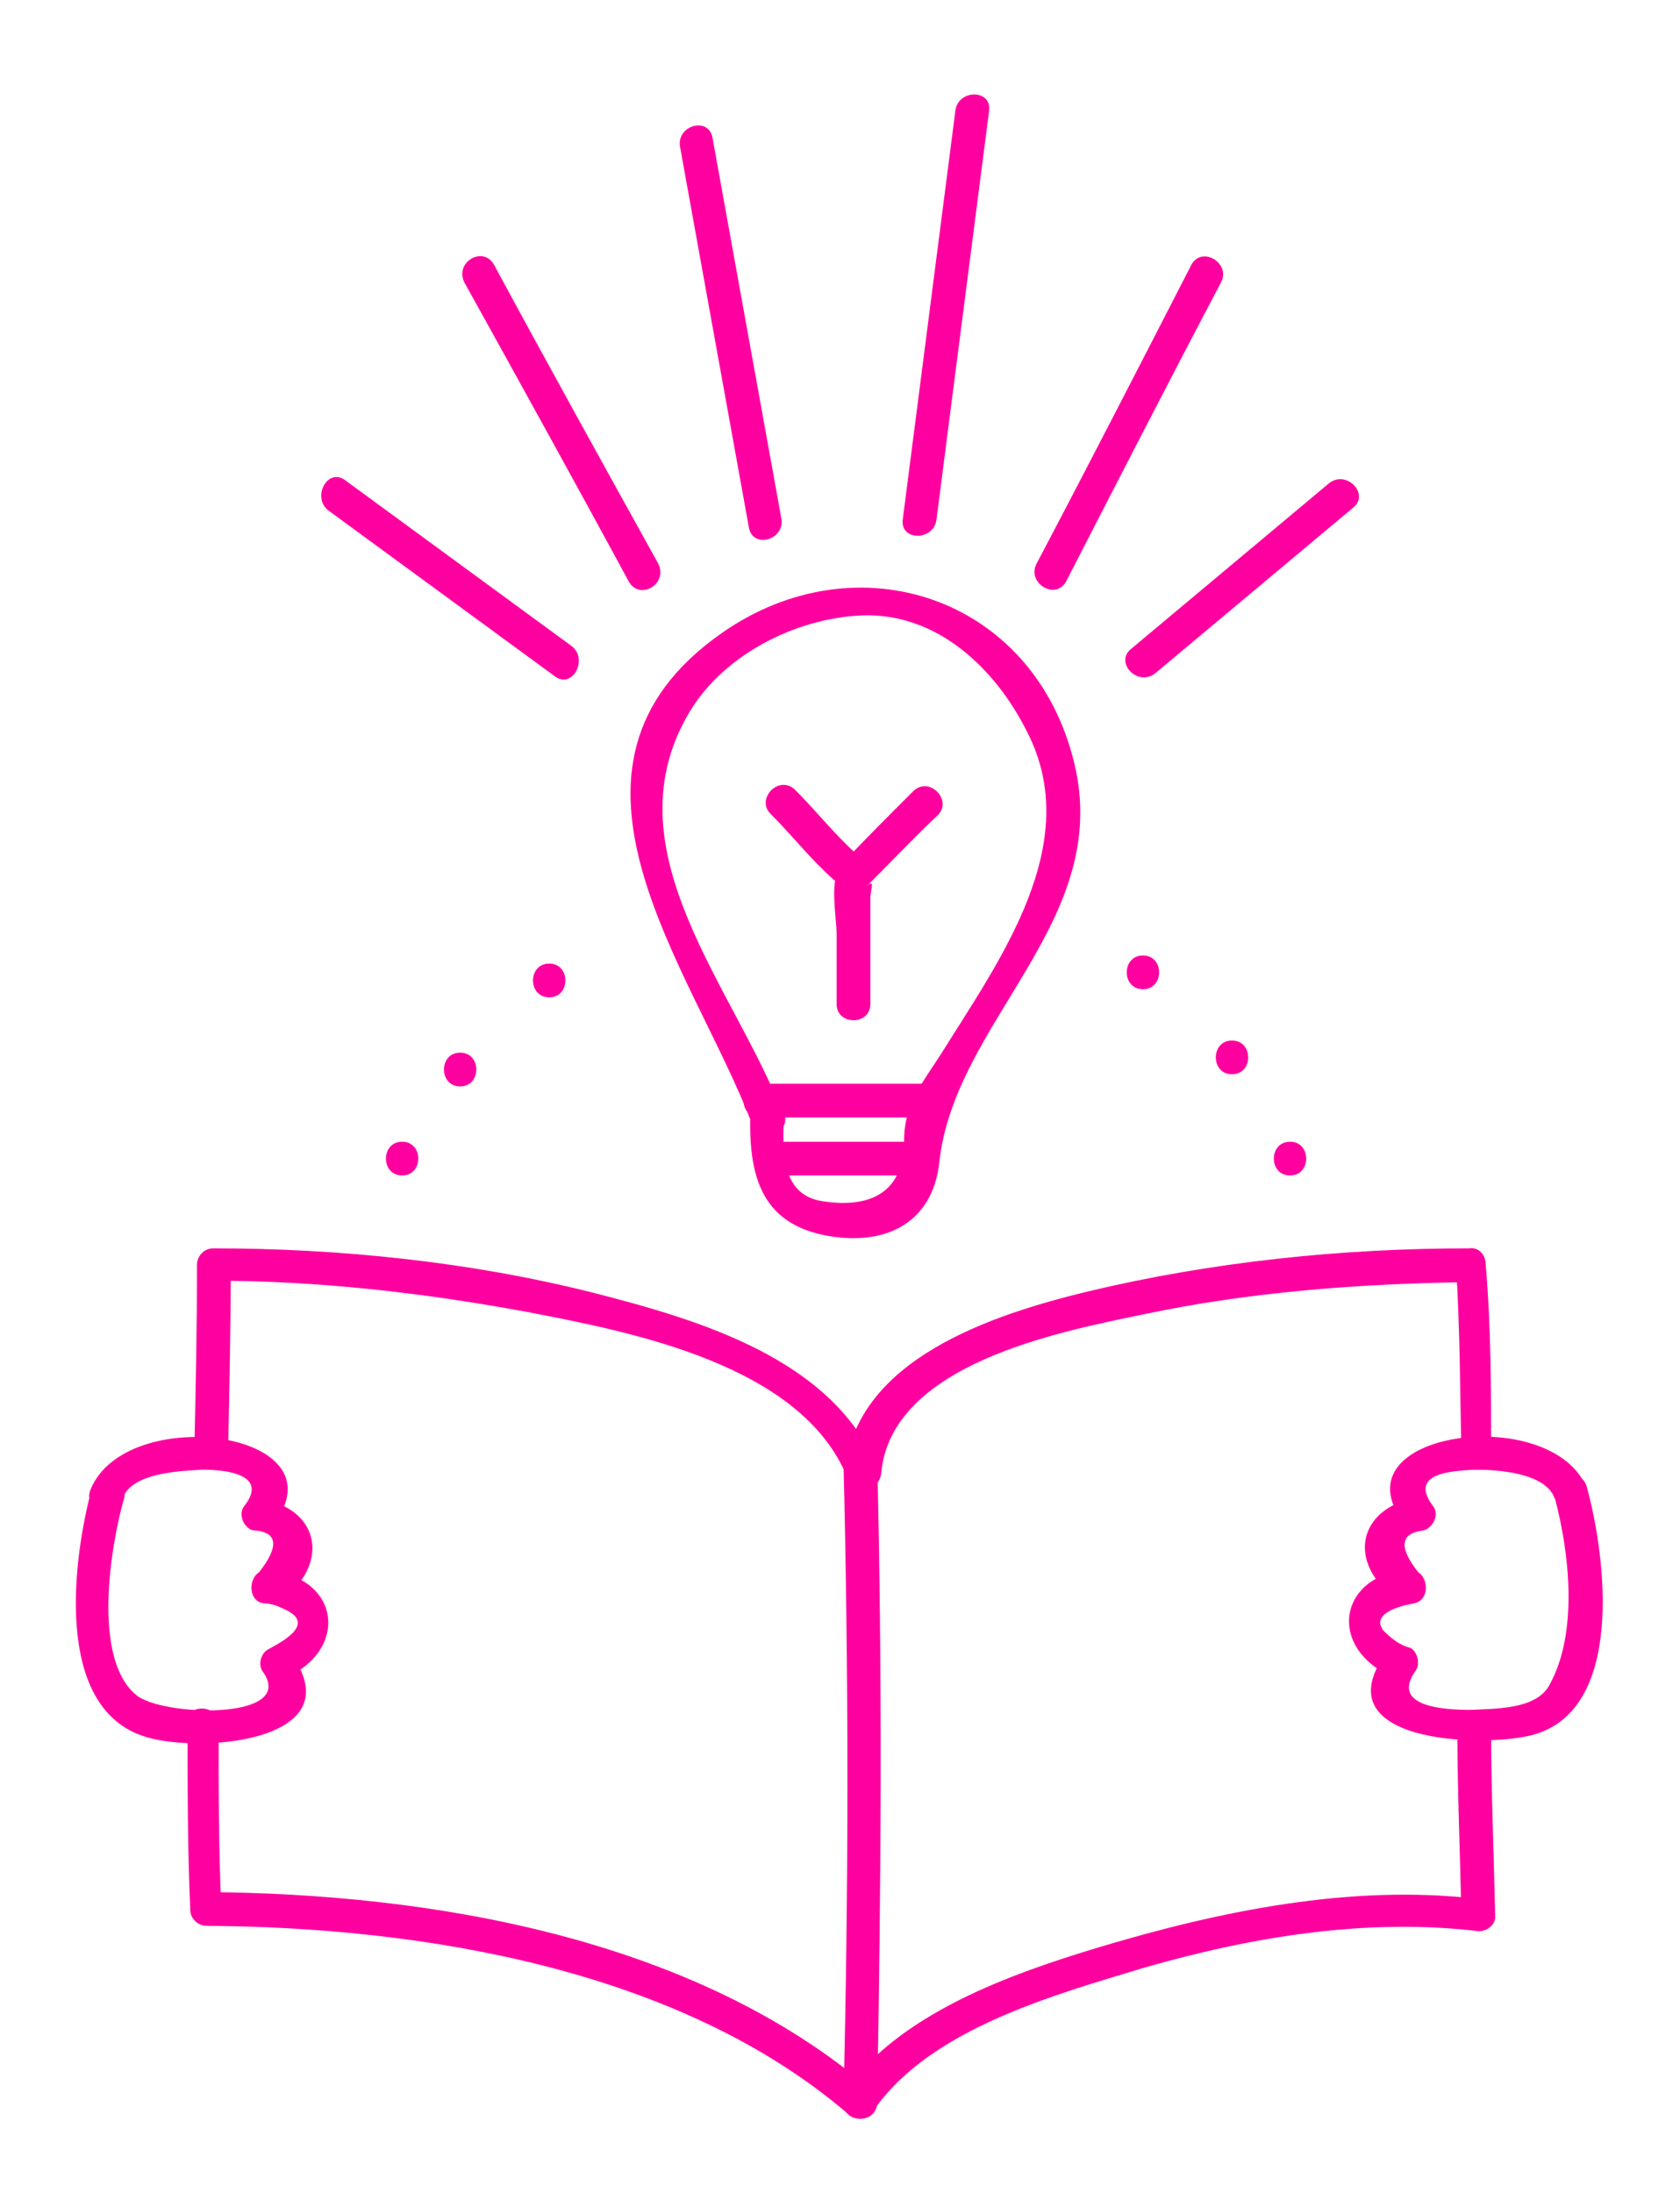 <?xml version="1.0" encoding="UTF-8"?>
<svg id="Ebene_1" data-name="Ebene 1" xmlns="http://www.w3.org/2000/svg" version="1.1" viewBox="0 0 124.5 162.5">
  <defs>
    <style>
      .cls-1 {
        fill: #ff00a0;
        stroke-width: 0px;
      }
    </style>
  </defs>
  <path class="cls-1" d="M68.3,84.6c-3.4,0-6.9,0-10.3,0-1.6,0-1.6,2.5,0,2.5,3.4,0,6.9,0,10.3,0,1.6,0,1.6-2.5,0-2.5h0Z"/>
  <path class="cls-1" d="M69.2,80.3c-4.3,0-8.6,0-12.9,0-1.6,0-1.6,2.5,0,2.5,4.3,0,8.6,0,12.9,0,1.6,0,1.6-2.5,0-2.5h0Z"/>
  <path class="cls-1" d="M70.8,8.2c-1.3,10.1-2.6,20.2-3.9,30.3-.2,1.6,2.3,1.6,2.5,0,1.3-10.1,2.6-20.2,3.9-30.3.2-1.6-2.3-1.6-2.5,0h0Z"/>
  <path class="cls-1" d="M88.3,19.6c-3.8,7.4-7.6,14.8-11.5,22.2-.7,1.4,1.4,2.7,2.2,1.3,3.8-7.4,7.6-14.8,11.5-22.2.7-1.4-1.4-2.7-2.2-1.3h0Z"/>
  <path class="cls-1" d="M98.5,35.8c-4.9,4.1-9.8,8.2-14.7,12.3-1.2,1,.5,2.8,1.8,1.8,4.9-4.1,9.8-8.2,14.7-12.3,1.2-1-.5-2.8-1.8-1.8h0Z"/>
  <path class="cls-1" d="M34.4,20.9c4.1,7.4,8.2,14.8,12.2,22.2.8,1.4,2.9.2,2.2-1.3-4.1-7.4-8.2-14.8-12.2-22.2-.8-1.4-2.9-.2-2.2,1.3h0Z"/>
  <path class="cls-1" d="M24.3,37.8c5.6,4.1,11.2,8.2,16.8,12.3,1.3,1,2.5-1.2,1.3-2.2-5.6-4.1-11.2-8.2-16.8-12.3-1.3-1-2.5,1.2-1.3,2.2h0Z"/>
  <path class="cls-1" d="M50.4,10.9c1.7,9.4,3.4,18.8,5.1,28.2.3,1.6,2.7.9,2.4-.7-1.7-9.4-3.4-18.8-5.1-28.2-.3-1.6-2.7-.9-2.4.7h0Z"/>
  <path class="cls-1" d="M110.5,107.6c0-4.6,0-9.3-.4-13.9,0-.7-.5-1.3-1.2-1.2-9.5,0-19.1,1-28.3,3.2-7,1.7-17.3,5-18,13.5.8-.1,1.6-.2,2.5-.3-3.3-8.2-13.3-11.1-21.1-13.1-9.1-2.3-18.8-3.3-28.2-3.3-.7,0-1.2.6-1.2,1.2,0,4.6-.1,9.3-.2,13.9,0,1.6,2.5,1.6,2.5,0,.1-4.6.2-9.3.2-13.9-.4.4-.8.8-1.2,1.2,7.7,0,15.5.9,23.1,2.3,7.8,1.5,20.4,3.9,23.8,12.3.5,1.3,2.3,1.1,2.5-.3.7-8.1,13.1-10.5,19.4-11.8,8-1.7,16.3-2.3,24.4-2.4l-1.2-1.2c.3,4.6.3,9.3.4,13.9,0,1.6,2.5,1.6,2.5,0h0Z"/>
  <path class="cls-1" d="M13.9,127.9c0,4.5,0,9.1.2,13.6,0,.7.6,1.2,1.2,1.2,16,.1,35,3.2,47.5,13.9.6.6,1.5.4,2-.3,4.2-6,13.4-8.5,20-10.5,8-2.3,16.5-3.7,24.8-2.7.7,0,1.3-.6,1.2-1.2-.1-4.7-.3-9.4-.3-14,0-1.6-2.5-1.6-2.5,0,0,4.7.2,9.4.3,14l1.2-1.2c-9.4-1.1-19.1.9-28.1,3.6-6.6,2-14.8,4.9-18.9,10.8.7,0,1.3-.2,2-.3-13.1-11.2-32.5-14.5-49.3-14.6.4.4.8.8,1.2,1.2-.2-4.5-.2-9.1-.2-13.6,0-1.6-2.5-1.6-2.5,0h0Z"/>
  <path class="cls-1" d="M62.5,108c.4,15.9.4,31.9,0,47.8,0,1.6,2.5,1.6,2.5,0,.3-15.9.4-31.9,0-47.8,0-1.6-2.5-1.6-2.5,0h0Z"/>
  <path class="cls-1" d="M9.1,111c.7-1.9,4.3-2,5.9-2.1,1.9,0,4.9.4,3.1,2.7-.5.6,0,1.7.7,1.8,1.8.1,1.9,1.2.4,3.1-.8.5-.8,2.1.3,2.3.6,0,1.1.2,1.7.5,2.3,1.1-.6,2.5-1.3,2.9-.6.3-.8,1.2-.4,1.7,2.5,3.6-7.5,3.3-9.4,1.7-3.3-2.7-1.9-11.1-.9-14.6.4-1.6-2-2.2-2.4-.7-1.4,5.2-2.8,16,3.7,18.3,3.8,1.4,15.8.6,11.1-6-.1.6-.3,1.1-.4,1.7,4.5-2,4.1-7.1-.9-7.9,0,.8.2,1.5.3,2.3,3.6-2.3,3.5-6.6-1-7.6.2.6.5,1.2.7,1.8,5.2-6.9-11-9-13.6-2.5-.6,1.5,1.8,2.1,2.4.7Z"/>
  <path class="cls-1" d="M117.6,110.3c-2.5-6.4-18.7-4.3-13.6,2.5.2-.6.5-1.2.7-1.8-4.5,1.1-4.6,5.3-1,7.6.1-.8.2-1.5.3-2.3-5,.8-5.4,5.9-.9,7.9-.1-.6-.3-1.1-.4-1.7-4.7,6.6,6.9,7,10.7,6.1,7.1-1.7,5.6-13.3,4.2-18.4-.4-1.6-2.8-.9-2.4.7,1.1,4.1,1.8,10.1-.4,14-1,1.8-4.1,1.7-5.8,1.8-1.9,0-6-.2-4.1-2.9.4-.5.1-1.5-.4-1.7-.8-.2-1.4-.7-2-1.3-1-1.4,1.8-1.9,2.3-2,1.1-.2,1.1-1.8.3-2.3-1.5-1.9-1.3-2.9.4-3.1.7-.2,1.2-1.2.7-1.8-1.8-2.4,1.2-2.6,3.1-2.7,1.6,0,5.2.2,5.9,2.1.6,1.5,3,.8,2.4-.7Z"/>
  <path class="cls-1" d="M58,82.5c-3.5-9.2-12.8-19.3-7.1-29.4,2.5-4.5,8-7.3,13-7.5,5.6-.2,9.9,4,12.2,8.6,4.3,8.3-2,16.9-6.3,23.8-1.4,2.2-2.8,3.8-2.8,6.5,0,3.7-2.3,5.1-6.1,4.5-3.1-.5-2.9-3.9-2.8-6.2,0-1.6-2.5-1.6-2.5,0-.1,4.6,1,8,5.9,8.8,4.3.7,7.6-1.1,8.1-5.4,1.1-10.6,12.9-17.9,10-29.7-3-12.3-16.1-16.6-26.1-9.6-14.3,10-2.2,24.8,2.2,36.3.6,1.5,3,.8,2.4-.7Z"/>
  <path class="cls-1" d="M57.1,60.3c1.6,1.6,3,3.4,4.7,4.9,1.2,1,3-.7,1.8-1.8-1.7-1.5-3.1-3.3-4.7-4.9-1.2-1.1-2.9.7-1.8,1.8h0Z"/>
  <path class="cls-1" d="M29.8,87.1c1.6,0,1.6-2.5,0-2.5s-1.6,2.5,0,2.5h0Z"/>
  <path class="cls-1" d="M34.1,80.5c1.6,0,1.6-2.5,0-2.5s-1.6,2.5,0,2.5h0Z"/>
  <path class="cls-1" d="M40.7,73.9c1.6,0,1.6-2.5,0-2.5s-1.6,2.5,0,2.5h0Z"/>
  <path class="cls-1" d="M84.7,73.3c1.6,0,1.6-2.5,0-2.5s-1.6,2.5,0,2.5h0Z"/>
  <path class="cls-1" d="M91.3,79.6c1.6,0,1.6-2.5,0-2.5s-1.6,2.5,0,2.5h0Z"/>
  <path class="cls-1" d="M95.6,87.1c1.6,0,1.6-2.5,0-2.5s-1.6,2.5,0,2.5h0Z"/>
  <path class="cls-1" d="M67.7,58.6c-1.8,1.8-3.6,3.6-5.3,5.4-1,1-.4,4-.4,5.2v5.2c0,1.6,2.5,1.6,2.5,0v-7.9c0-.5.4-1.5-.3-.8,1.8-1.8,3.5-3.6,5.3-5.3,1.1-1.1-.6-2.9-1.8-1.8h0Z"/>
</svg>